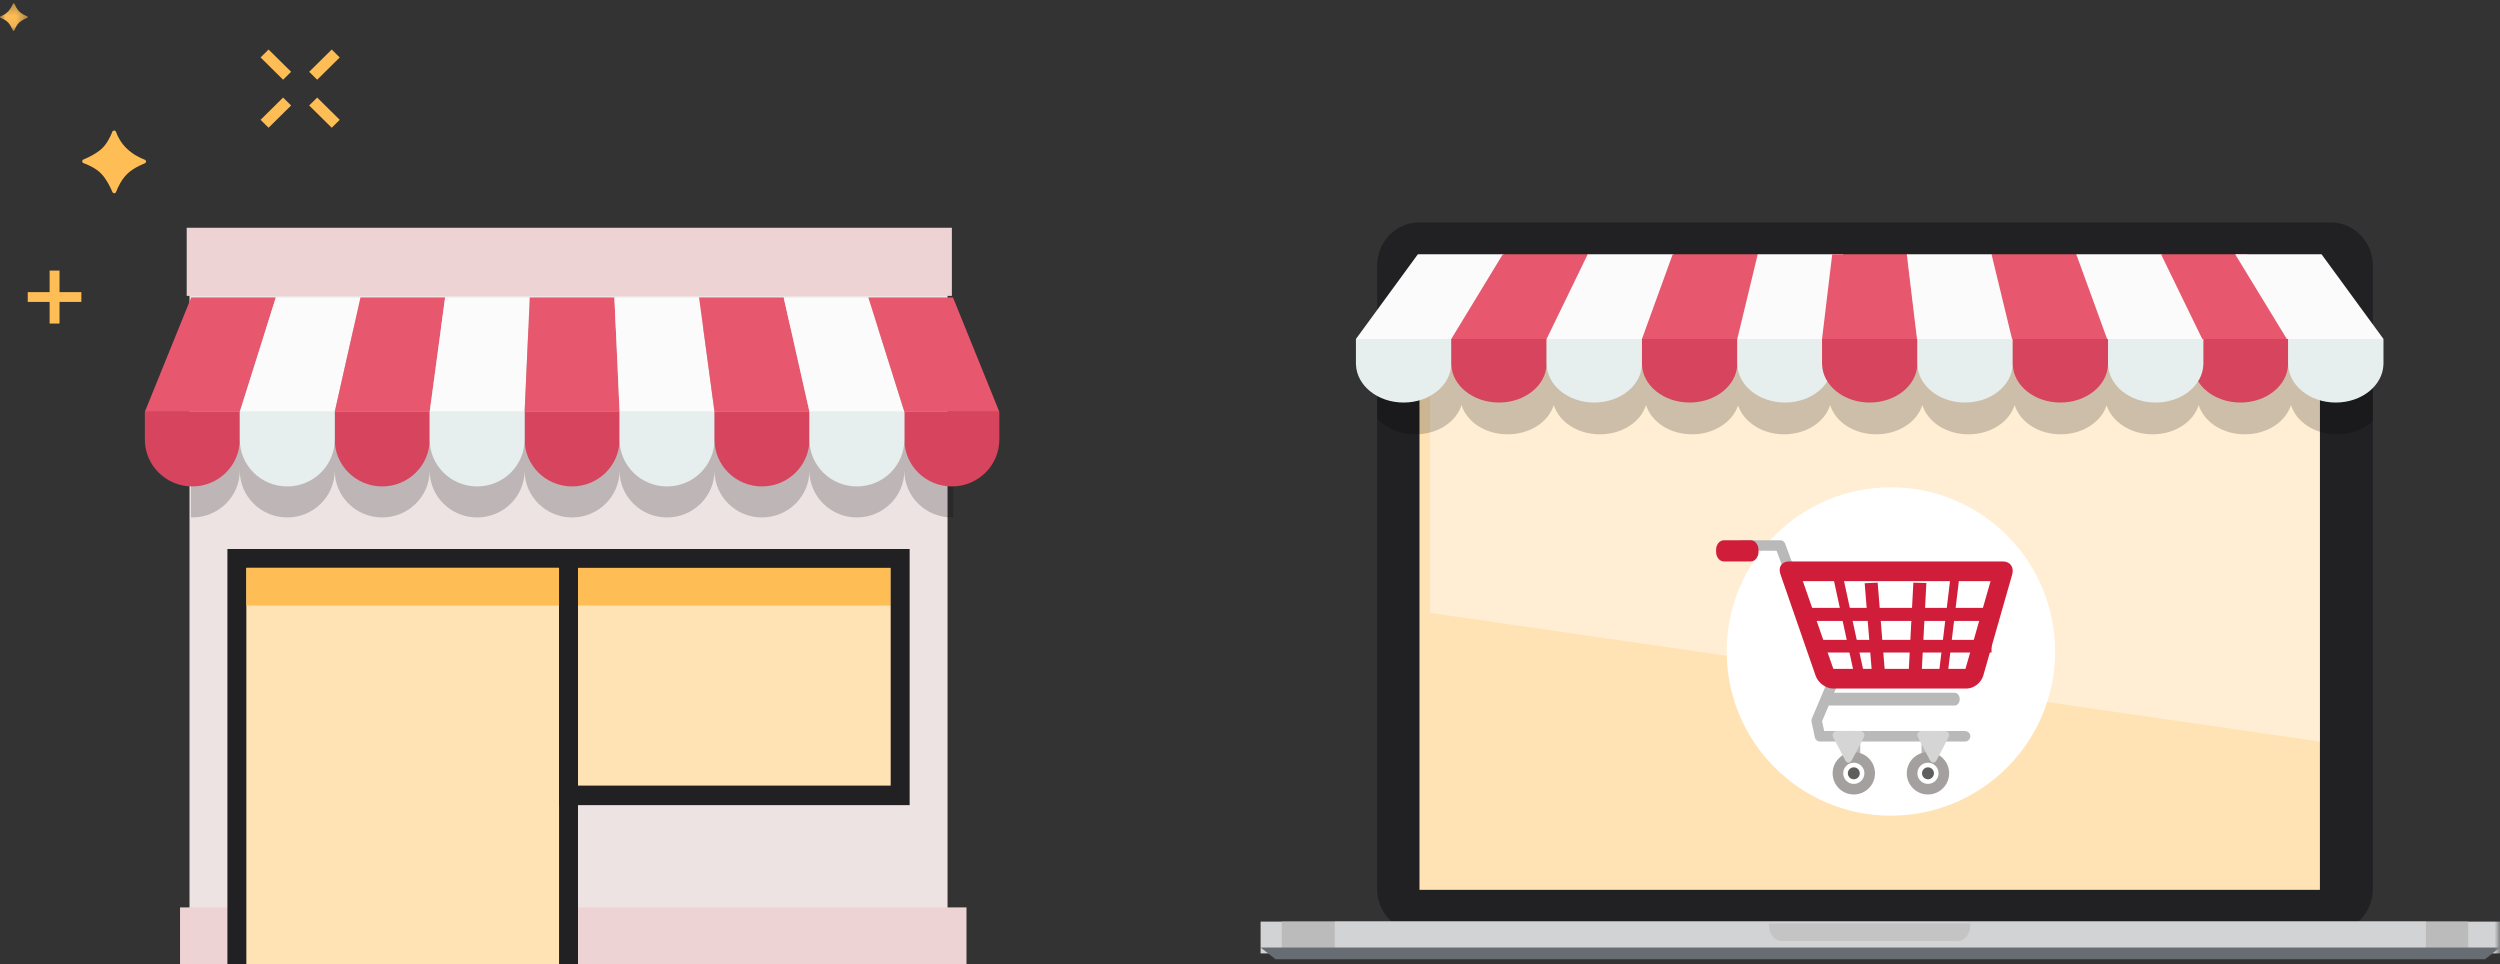 <svg xmlns="http://www.w3.org/2000/svg" xmlns:xlink="http://www.w3.org/1999/xlink" width="236" height="91" viewBox="0 0 236 91">
    <rect x="0" y="0" width="236" height="91" fill="#333333" stroke="none"/>
    <defs>
        <path id="e07swaklca" d="M0 0.31L2.62 0.31 2.62 2.914 0 2.914z"/>
        <path id="dqbmwlpgic" d="M0 91L123 91 123 0 0 0z"/>
    </defs>
    <g fill="none" fill-rule="evenodd">
        <g>
            <g>
                <g>
                    <g>
                        <path fill="#EDE3E3" d="M17.89 91L89.448 91 89.448 23.334 17.89 23.334z" transform="translate(-478 -3348) translate(0 3003) translate(478 345)"/>
                        <g fill="#EDD3D3">
                            <path d="M0.629 6.562L72.862 6.562 72.862 0.133 0.629 0.133z" transform="translate(-478 -3348) translate(0 3003) translate(478 345) translate(16.995 21.368)"/>
                        </g>
                        <path fill="#EDD3D3" d="M16.995 91L91.237 91 91.237 85.658 16.995 85.658z" transform="translate(-478 -3348) translate(0 3003) translate(478 345)"/>
                        <path fill="#FFE3B5" d="M53.669 74.974L84.975 74.974 84.975 52.715 53.669 52.715z" transform="translate(-478 -3348) translate(0 3003) translate(478 345)"/>
                        <path fill="#212123" d="M21.467 91L54.563 91 54.563 51.825 21.467 51.825z" transform="translate(-478 -3348) translate(0 3003) translate(478 345)"/>
                        <path fill="#FFE3B5" d="M23.256 91L52.774 91 52.774 53.606 23.256 53.606z" transform="translate(-478 -3348) translate(0 3003) translate(478 345)"/>
                        <path fill="#FFBE55" d="M23.256 57.167L84.081 57.167 84.081 53.606 23.256 53.606z" transform="translate(-478 -3348) translate(0 3003) translate(478 345)"/>
                        <path fill="#000" fill-opacity=".2" d="M89.983 31.062l-.023-.057H18.05l-.024.057v17.772c.044.002.083.013.127.013 2.473 0 4.483-1.982 4.483-4.426 0 2.444 2.004 4.426 4.478 4.426 2.476 0 4.483-1.982 4.483-4.426 0 2.444 2.007 4.426 4.48 4.426 2.475 0 4.483-1.982 4.483-4.426 0 2.444 2.007 4.426 4.48 4.426 2.475 0 4.483-1.982 4.483-4.426 0 2.444 2.006 4.426 4.48 4.426 2.474 0 4.482-1.982 4.482-4.426 0 2.444 2.006 4.426 4.48 4.426 2.474 0 4.483-1.982 4.483-4.426 0 2.444 2.006 4.426 4.48 4.426 2.474 0 4.482-1.982 4.482-4.426 0 2.444 2.006 4.426 4.48 4.426 2.475 0 4.482-1.982 4.482-4.426 0 2.444 2.007 4.426 4.481 4.426.044 0 .086-.011.13-.013V31.062z" style="mix-blend-mode:multiply" transform="translate(-478 -3348) translate(0 3003) translate(478 345)"/>
                        <path fill="#D6455D" d="M49.524 38.872v2.622c0 2.445 2.007 4.425 4.48 4.425 2.473 0 4.483-1.98 4.483-4.425v-2.622h-8.963zM31.598 38.872v2.622c0 2.445 2.007 4.425 4.481 4.425 2.474 0 4.482-1.98 4.482-4.425v-2.622h-8.963zM13.674 38.872v2.622c0 2.445 2.007 4.425 4.48 4.425 2.473 0 4.483-1.98 4.483-4.425v-2.622h-8.963z" transform="translate(-478 -3348) translate(0 3003) translate(478 345)"/>
                        <path fill="#E6EEEE" d="M58.487 38.872v2.622c0 2.445 2.005 4.425 4.48 4.425 2.473 0 4.483-1.98 4.483-4.425v-2.622h-8.963zM40.561 38.872v2.622c0 2.445 2.007 4.425 4.48 4.425 2.475 0 4.483-1.98 4.483-4.425v-2.622h-8.963zM22.637 38.872v2.622c0 2.445 2.005 4.425 4.48 4.425 2.473 0 4.482-1.98 4.482-4.425v-2.622h-8.962z" transform="translate(-478 -3348) translate(0 3003) translate(478 345)"/>
                        <path fill="#D6455D" d="M67.45 38.872v2.622c0 2.445 2.005 4.425 4.479 4.425s4.482-1.98 4.482-4.425v-2.622H67.45zM85.374 38.872v2.622c0 2.445 2.007 4.425 4.48 4.425 2.474 0 4.48-1.98 4.48-4.425h.004v-2.622h-8.964z" transform="translate(-478 -3348) translate(0 3003) translate(478 345)"/>
                        <path fill="#E6EEEE" d="M76.41 38.872v2.622c0 2.445 2.008 4.425 4.482 4.425s4.482-1.98 4.482-4.425v-2.622h-8.963z" transform="translate(-478 -3348) translate(0 3003) translate(478 345)"/>
                        <path fill="#E7586F" d="M18.05 28.079L13.673 38.873 22.637 38.873 26.042 28.079z" transform="translate(-478 -3348) translate(0 3003) translate(478 345)"/>
                        <path fill="#FBFBFB" d="M26.041 28.079L22.636 38.873 31.6 38.873 34.031 28.079z" transform="translate(-478 -3348) translate(0 3003) translate(478 345)"/>
                        <path fill="#E7586F" d="M34.031 28.079L31.599 38.873 40.562 38.873 42.021 28.079z" transform="translate(-478 -3348) translate(0 3003) translate(478 345)"/>
                        <path fill="#FBFBFB" d="M42.021 28.079L40.562 38.873 49.525 38.873 50.011 28.079z" transform="translate(-478 -3348) translate(0 3003) translate(478 345)"/>
                        <path fill="#E7586F" d="M50.011 28.079L49.525 38.873 58.487 38.873 58.001 28.079z" transform="translate(-478 -3348) translate(0 3003) translate(478 345)"/>
                        <path fill="#FBFBFB" d="M58.001 28.079L58.487 38.873 67.45 38.873 65.991 28.079z" transform="translate(-478 -3348) translate(0 3003) translate(478 345)"/>
                        <path fill="#E7586F" d="M65.991 28.079L67.45 38.873 76.413 38.873 73.981 28.079z" transform="translate(-478 -3348) translate(0 3003) translate(478 345)"/>
                        <path fill="#FBFBFB" d="M73.981 28.079L76.413 38.873 85.374 38.873 81.971 28.079z" transform="translate(-478 -3348) translate(0 3003) translate(478 345)"/>
                        <path fill="#E7586F" d="M81.971 28.079L85.375 38.873 94.337 38.873 89.961 28.079z" transform="translate(-478 -3348) translate(0 3003) translate(478 345)"/>
                        <path fill="#212123" d="M85.87 51.825H52.774v24.179H85.87V51.825zM54.563 74.163h29.518V53.606H54.563v20.557z" transform="translate(-478 -3348) translate(0 3003) translate(478 345)"/>
                        <g transform="translate(-478 -3348) translate(0 3003) translate(478 345)">
                            <mask id="oszfvzlh1b" fill="#fff">
                                <use xlink:href="#e07swaklca"/>
                            </mask>
                            <path fill="#FFBE55" d="M1.219.362c.013-.03.042-.052.077-.052.032 0 .064.02.074.052.082.203.23.504.448.722.225.225.542.371.75.45.03.011.052.041.052.074.001.033-.02.063-.05.075-.208.084-.526.236-.752.441-.228.208-.377.528-.455.738-.012.032-.043.052-.076.052-.033.001-.064-.019-.077-.049-.085-.205-.238-.517-.445-.74-.199-.214-.5-.358-.713-.438-.03-.011-.053-.041-.053-.076.002-.033.024-.063.054-.074.196-.07.473-.204.712-.453.242-.254.381-.533.454-.722" mask="url(#oszfvzlh1b)"/>
                        </g>
                        <path fill="#FFBE55" d="M4.684 30.543L5.618 30.543 5.618 25.542 4.684 25.542z" transform="translate(-478 -3348) translate(0 3003) translate(478 345)"/>
                        <path fill="#FFBE55" d="M2.62 28.503L7.681 28.503 7.681 27.58 2.62 27.58zM13.667 15.077c.071.027.119.095.119.17.001.076-.045.145-.118.172-.47.187-1.168.518-1.672 1.012-.519.506-.858 1.222-1.04 1.69-.028.071-.097.118-.172.12-.077 0-.145-.045-.174-.115-.196-.467-.545-1.183-1.022-1.695-.48-.517-1.217-.853-1.704-1.032-.073-.025-.12-.093-.12-.169-.002-.076.043-.144.114-.173.473-.194 1.193-.539 1.71-1.006.494-.45.826-1.13 1.013-1.61.028-.072.098-.118.176-.118.078.001.145.049.172.122.161.442.472 1.069 1.047 1.606.586.549 1.232.861 1.67 1.026M26.725 7.525L24.598 5.423 25.353 4.675 27.481 6.778zM29.943 7.525L29.187 6.778 31.315 4.675 32.07 5.423zM25.353 12.059L24.597 11.312 26.725 9.209 27.482 9.956zM31.315 12.059L29.186 9.956 29.943 9.209 32.07 11.312z" transform="translate(-478 -3348) translate(0 3003) translate(478 345)"/>
                    </g>
                    <g transform="translate(-478 -3348) translate(0 3003) translate(478 345) translate(113)">
                        <path fill="#212123" d="M107.055 88c2.17 0 3.945-1.835 3.945-4.078V25.08c0-2.244-1.776-4.079-3.945-4.079h-86.11C18.775 21 17 22.835 17 25.08v58.842C17 86.165 18.776 88 20.945 88h86.11z"/>
                        <mask id="dzbluywekd" fill="#fff">
                            <use xlink:href="#dqbmwlpgic"/>
                        </mask>
                        <path fill="#FFE3B5" d="M21 84L106 84 106 25 21 25z" mask="url(#dzbluywekd)"/>
                        <path fill="#FFF" fill-opacity=".4" d="M106 70L22 57.853 22 27 106 27z" mask="url(#dzbluywekd)"/>
                        <path fill="#D2D3D4" d="M6 90L123 90 123 87 6 87z" mask="url(#dzbluywekd)"/>
                        <path fill="#BBBBBC" d="M8 90L120 90 120 87 8 87z" mask="url(#dzbluywekd)"/>
                        <path fill="#D2D3D4" d="M13 90L116 90 116 87 13 87z" mask="url(#dzbluywekd)"/>
                        <path fill="#686C73" d="M123 89.447L6 89.447 7.413 90.553 121.583 90.553z" mask="url(#dzbluywekd)"/>
                        <path fill="#C5C4C4" d="M54 87.168v.186c0 .812.53 1.478 1.176 1.478h16.648c.646 0 1.176-.666 1.176-1.478v-.186H54z" mask="url(#dzbluywekd)"/>
                        <path fill="#000" fill-opacity=".2" d="M24.969 38.236C25.47 39.841 27.222 41 29.323 41s3.85-1.16 4.354-2.764C34.182 39.841 35.93 41 38.031 41s3.852-1.16 4.355-2.764C42.889 39.841 44.637 41 46.74 41c2.055 0 3.81-1.15 4.335-2.728C51.6 39.85 53.355 41 55.41 41c2.101 0 3.85-1.16 4.354-2.764.503 1.605 2.253 2.764 4.353 2.764 2.103 0 3.851-1.16 4.354-2.764.505 1.605 2.253 2.764 4.356 2.764 2.1 0 3.85-1.16 4.354-2.764.503 1.605 2.252 2.764 4.353 2.764 2.055 0 3.81-1.15 4.335-2.728.525 1.579 2.28 2.728 4.335 2.728 2.101 0 3.851-1.16 4.354-2.764C95.063 39.841 96.81 41 98.913 41c2.1 0 3.85-1.16 4.354-2.764.503 1.605 2.253 2.764 4.354 2.764 1.352 0 2.556-.482 3.379-1.252v-7.581L107.46 27H21.764L17 33.853v5.657c.818.909 2.128 1.49 3.614 1.49 2.103 0 3.852-1.16 4.355-2.764" style="mix-blend-mode:multiply" mask="url(#dzbluywekd)"/>
                        <g mask="url(#dzbluywekd)">
                            <g>
                                <path fill="#FBFBFB" d="M9.123 8L9.125 8 14 0 5.849 0 0 8 0.003 8" transform="translate(15 24)"/>
                                <path fill="#E7586F" d="M18.105 8L18.108 8 22 0 13.865 0 9 8 9.003 8" transform="translate(15 24)"/>
                                <path fill="#FBFBFB" d="M27.085 8L27.088 8 30 0 21.883 0 18 8 18.003 8" transform="translate(15 24)"/>
                                <path fill="#E7586F" d="M36.061 8L36.064 8 38 0 29.904 0 27 8 27.003 8" transform="translate(15 24)"/>
                                <path fill="#FBFBFB" d="M45.031 8L45.035 8 46 0 37.931 0 36 8 36.003 8" transform="translate(15 24)"/>
                                <path fill="#E7586F" d="M52.997 8L53 8 52.038 0 44.962 0 44 8 44.003 8" transform="translate(15 24)"/>
                                <path fill="#FBFBFB" d="M61.997 8L62 8 60.069 0 52 0 52.965 8 52.969 8" transform="translate(15 24)"/>
                                <path fill="#E7586F" d="M70.998 8L71 8 68.096 0 60 0 61.937 8 61.941 8" transform="translate(15 24)"/>
                                <path fill="#FBFBFB" d="M79.997 8L80 8 76.117 0 68 0 70.912 8 70.915 8" transform="translate(15 24)"/>
                                <path fill="#E7586F" d="M88.997 8L89 8 84.135 0 76 0 79.892 8 79.895 8" transform="translate(15 24)"/>
                                <path fill="#FBFBFB" d="M96.997 8L97 8 91.151 0 83 0 87.875 8 87.877 8" transform="translate(15 24)"/>
                            </g>
                        </g>
                        <path fill="#E6EEEE" d="M15 32v2.407h.003C15.066 36.4 17.054 38 19.5 38c2.446 0 4.434-1.6 4.498-3.593H24V32h-9z" mask="url(#dzbluywekd)"/>
                        <path fill="#D6455D" d="M24 32v2.407h.003C24.068 36.4 26.055 38 28.5 38c2.447 0 4.435-1.6 4.498-3.593H33V32h-9z" mask="url(#dzbluywekd)"/>
                        <path fill="#E6EEEE" d="M33 32v2.407h.003C33.066 36.4 35.055 38 37.5 38c2.447 0 4.435-1.6 4.498-3.593H42V32h-9z" mask="url(#dzbluywekd)"/>
                        <path fill="#D6455D" d="M42 32v2.407h.003C42.066 36.4 44.053 38 46.5 38c2.446 0 4.435-1.6 4.498-3.593H51V32h-9z" mask="url(#dzbluywekd)"/>
                        <path fill="#E6EEEE" d="M51 32v2.407h.003C51.068 36.4 53.055 38 55.5 38c2.447 0 4.435-1.6 4.498-3.593H60V32h-9z" mask="url(#dzbluywekd)"/>
                        <path fill="#D6455D" d="M59 32v2.407h.003C59.066 36.4 61.055 38 63.5 38c2.446 0 4.435-1.6 4.498-3.593H68V32h-9z" mask="url(#dzbluywekd)"/>
                        <path fill="#E6EEEE" d="M68 32v2.407h.003C68.066 36.4 70.053 38 72.5 38c2.446 0 4.433-1.6 4.498-3.593H77V32h-9z" mask="url(#dzbluywekd)"/>
                        <path fill="#D6455D" d="M77 32v2.407h.003C77.066 36.4 79.054 38 81.5 38c2.446 0 4.434-1.6 4.498-3.593H86V32h-9zM94 32v2.407h.003C94.066 36.4 96.053 38 98.5 38c2.446 0 4.433-1.6 4.498-3.593H103V32h-9z" mask="url(#dzbluywekd)"/>
                        <path fill="#E6EEEE" d="M86 32v2.407h.003C86.066 36.4 88.053 38 90.5 38c2.446 0 4.435-1.6 4.498-3.593H95V32h-9zM103 32v2.407h.002c.064 1.993 2.052 3.593 4.496 3.593 2.448 0 4.436-1.6 4.499-3.593H112V32h-9z" mask="url(#dzbluywekd)"/>
                        <g>
                            <path fill="#FFF" d="M1 15.5C1 24.06 7.94 31 16.5 31 25.06 31 32 24.06 32 15.5 32 6.94 25.06 0 16.5 0 7.94 0 1 6.94 1 15.5" transform="translate(49 46)"/>
                            <path fill="#B9B9BA" d="M10.488 20.605h12.026c.27 0 .486-.272.486-.606 0-.334-.216-.604-.486-.604H10.488c-.27 0-.488.27-.488.604 0 .334.219.606.488.606" transform="translate(49 46)"/>
                            <path fill="#B9B9BA" d="M9.805 24h13.7c.273 0 .495-.222.495-.495 0-.274-.222-.496-.494-.496H10.205l-.2-.93 1.663-3.912c.065-.152.049-.327-.043-.466-.09-.139-.243-.222-.41-.222l-.223-.002L6.52 5.325C6.447 5.13 6.263 5 6.056 5H2.494C2.222 5 2 5.222 2 5.497c0 .273.222.494.494.494h3.218l4.472 12.15c.052.14.161.245.295.294l-1.444 3.4c-.039.093-.048.198-.027.298l.314 1.475c.048.228.25.392.483.392" transform="translate(49 46)"/>
                            <path fill="#D01D3A" d="M6.872 7c-.67 0-1.033.538-.803 1.197L9.4 17.803c.23.659.965 1.197 1.634 1.197H23.65c.67 0 1.376-.549 1.57-1.219l2.733-9.56c.19-.672-.2-1.221-.871-1.221H6.872zm1.32 1.86H25.91l-2.37 8.282H11.097c-.015-.009-.03-.02-.042-.033L8.19 8.86z" transform="translate(49 46)"/>
                            <path fill="#D01D3A" d="M21.818 18L23 8.158 22.182 8 21 17.844zM19.38 18L19.848 9.039 18.62 9 18.152 17.961zM14.749 18L15.975 17.941 15.251 9 14.025 9.059zM13.109 18L14 17.754 11.891 8 11 8.246z" transform="translate(49 46)"/>
                            <path fill="#D01D3A" d="M8 12.615L26 12.615 26 11.385 8 11.385zM9 15.599L26 15.599 26 14.401 9 14.401zM0 6.103C0 6.596.33 7 .733 7h2.536C3.67 7 4 6.596 4 6.103v-.205C4 5.404 3.67 5 3.269 5H.733C.33 5 0 5.404 0 5.898v.205z" transform="translate(49 46)"/>
                            <path fill="#B9B9BA" d="M13 27c.336 0 .606-.237.606-.528v-2.944c0-.291-.27-.528-.606-.528-.334 0-.606.237-.606.528v2.944c0 .291.272.528.606.528" transform="translate(49 46)"/>
                            <path fill="#A4A0A0" d="M11 27c0 1.104.895 2 2 2 1.103 0 2-.896 2-2 0-1.105-.897-2-2-2-1.105 0-2 .895-2 2" transform="translate(49 46)"/>
                            <path fill="#FFF" d="M12 27c0 .552.448 1 1 1s1-.448 1-1c0-.553-.448-1-1-1s-1 .447-1 1" transform="translate(49 46)"/>
                            <path fill="#5E5E5E" d="M12.437 27c0 .31.252.564.564.564.31 0 .562-.254.562-.564 0-.312-.252-.564-.562-.564-.312 0-.564.252-.564.564" transform="translate(49 46)"/>
                            <path fill="#D5D5D5" d="M13.506 23c.412 0 .606.276.428.617l-1.111 2.128c-.179.34-.469.34-.644 0l-1.114-2.128c-.175-.34.017-.617.429-.617h2.012z" transform="translate(49 46)"/>
                            <path fill="#B9B9BA" d="M20 27c.336 0 .606-.237.606-.528v-2.944c0-.291-.27-.528-.606-.528-.334 0-.606.237-.606.528v2.944c0 .291.272.528.606.528" transform="translate(49 46)"/>
                            <path fill="#A4A0A0" d="M18 27c0 1.104.895 2 2 2 1.103 0 2-.896 2-2 0-1.105-.897-2-2-2-1.105 0-2 .895-2 2" transform="translate(49 46)"/>
                            <path fill="#FFF" d="M19 27c0 .552.448 1 1 1s1-.448 1-1c0-.553-.448-1-1-1s-1 .447-1 1" transform="translate(49 46)"/>
                            <path fill="#5E5E5E" d="M19.437 27c0 .31.252.564.564.564.31 0 .562-.254.562-.564 0-.312-.252-.564-.562-.564-.312 0-.564.252-.564.564" transform="translate(49 46)"/>
                            <path fill="#D5D5D5" d="M21.506 23c.412 0 .606.276.428.617l-1.111 2.128c-.179.34-.469.34-.644 0l-1.114-2.128c-.175-.34.017-.617.429-.617h2.012z" transform="translate(49 46)"/>
                        </g>
                    </g>
                </g>
            </g>
        </g>
    </g>
</svg>
